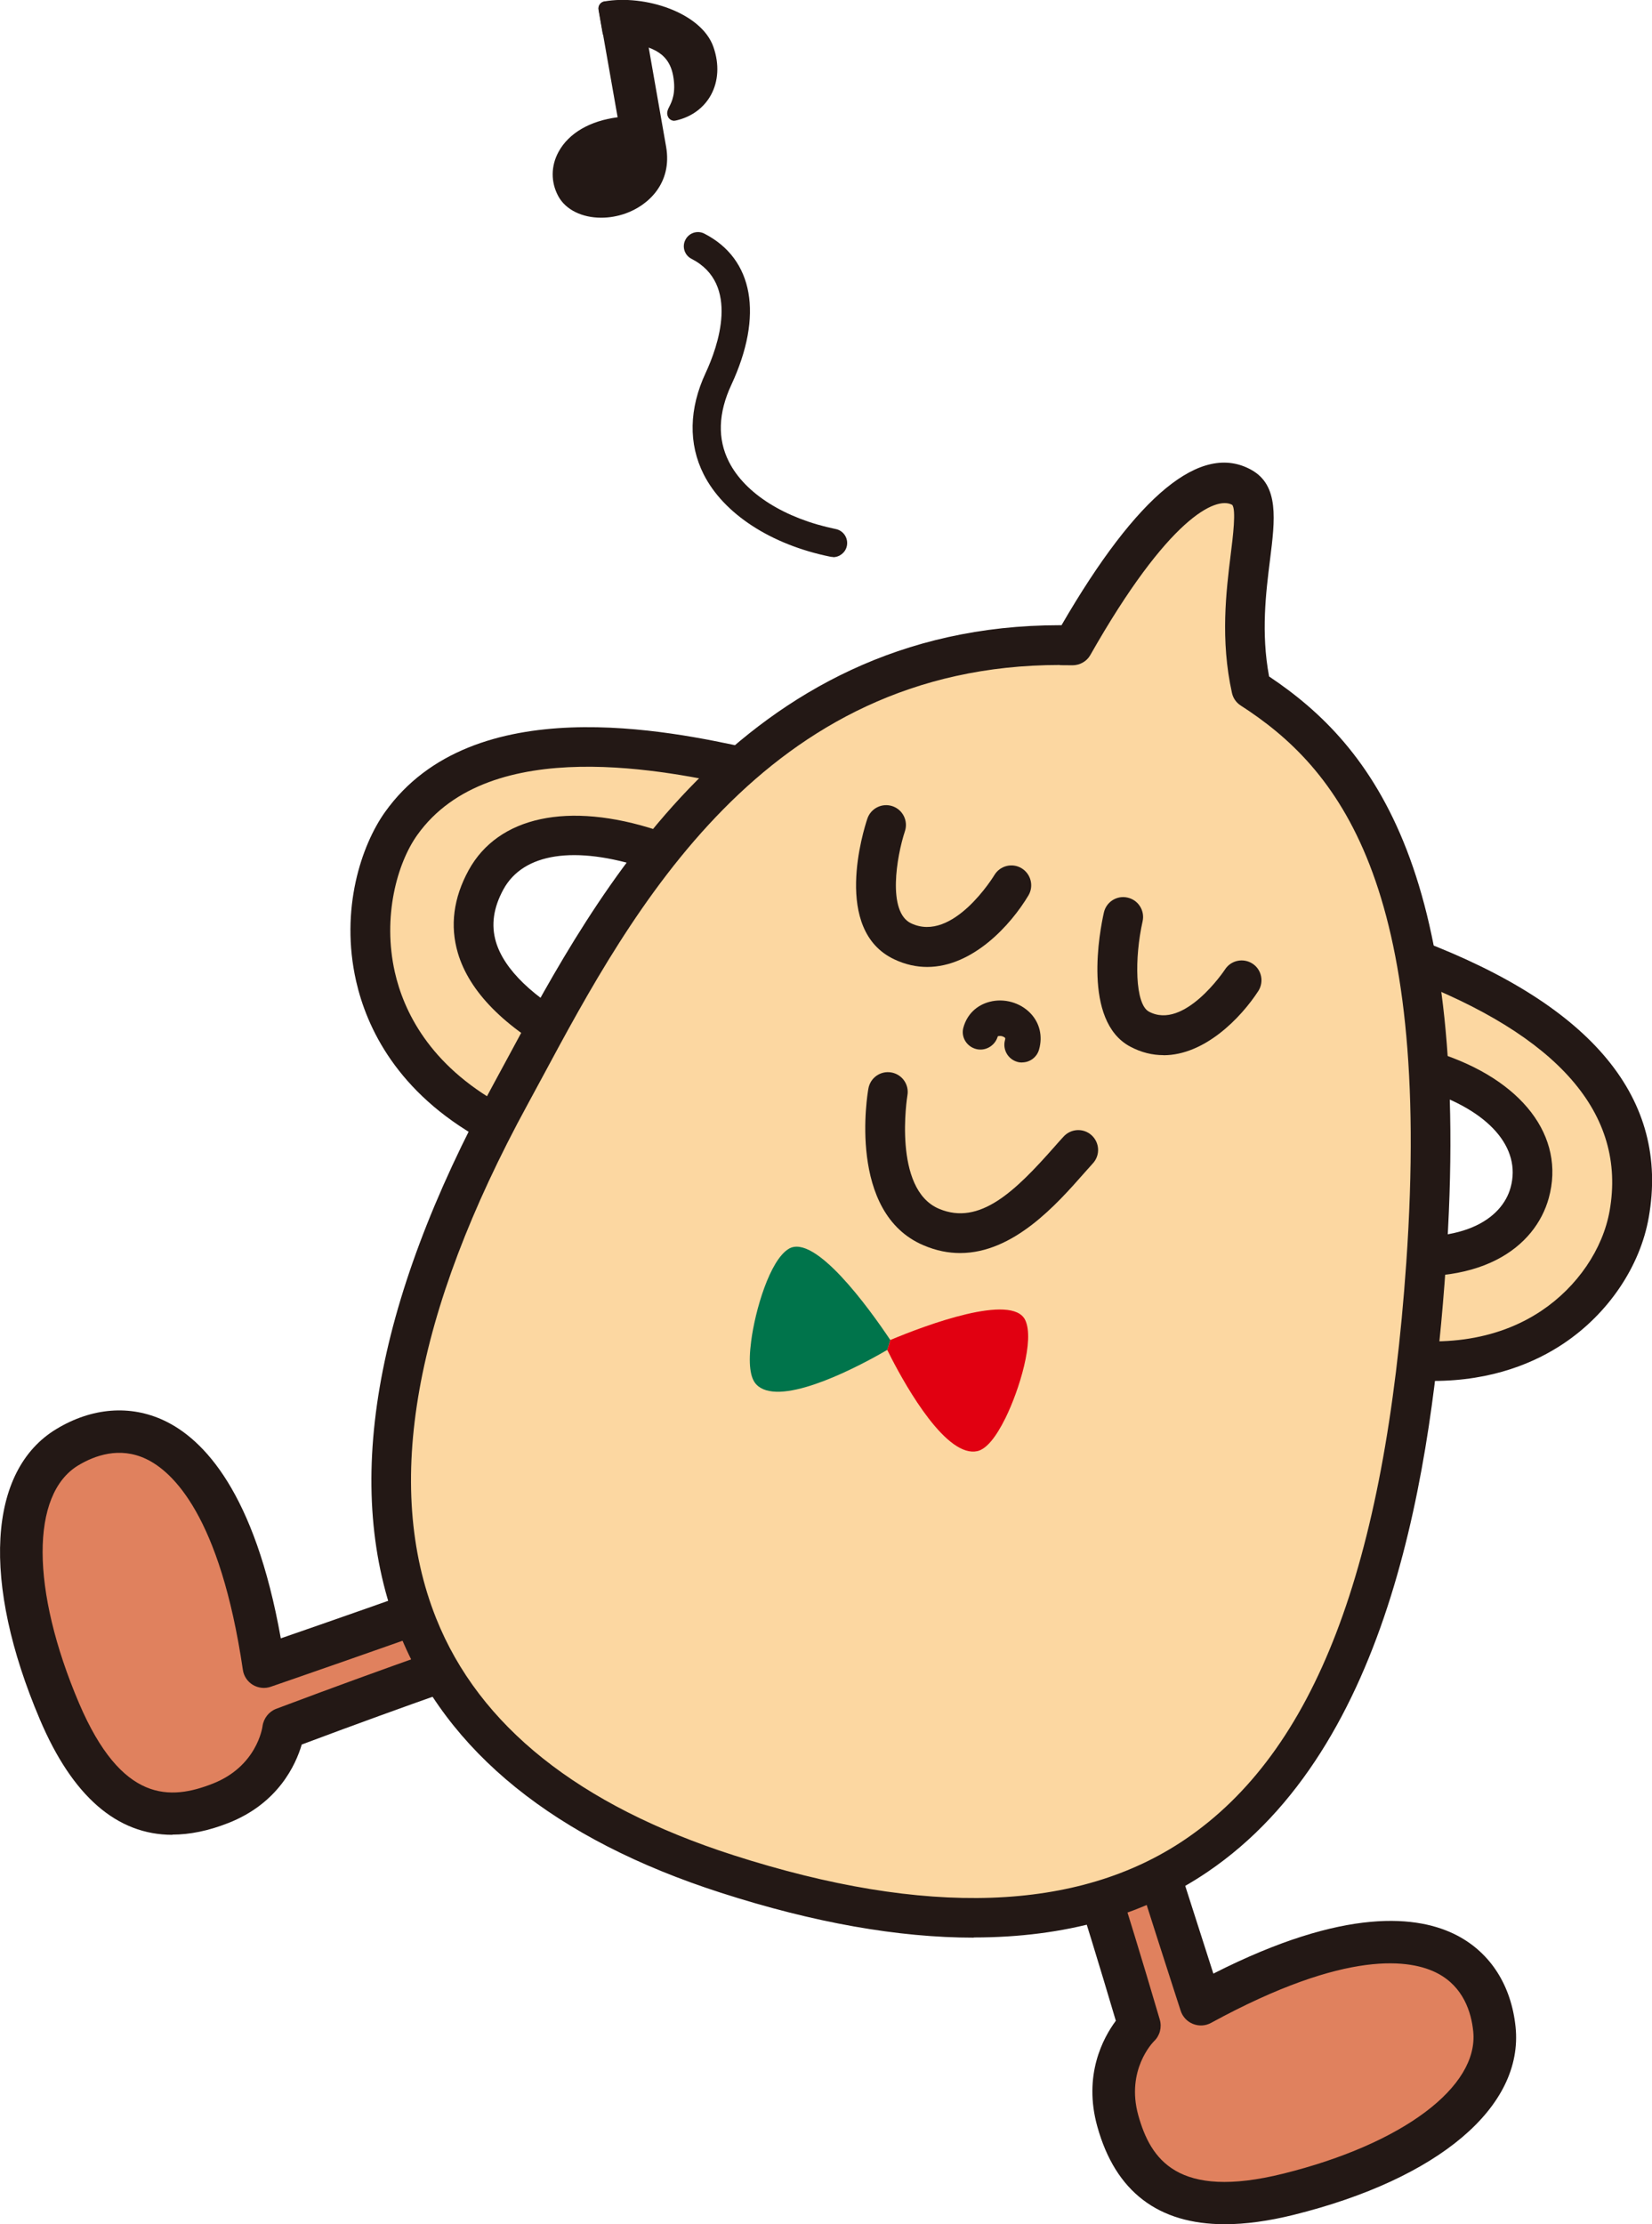 <?xml version="1.0" encoding="UTF-8"?>
<svg id="_レイヤー_1" data-name="レイヤー 1" xmlns="http://www.w3.org/2000/svg" viewBox="0 0 172.79 232.53">
  <defs>
    <style>
      .cls-1 {
        fill: #00744b;
      }

      .cls-2 {
        fill: #fcd7a1;
      }

      .cls-3 {
        fill: #e10011;
      }

      .cls-4 {
        fill: #e0815e;
      }

      .cls-5 {
        fill: #231815;
      }
    </style>
  </defs>
  <g>
    <g>
      <path class="cls-2" d="M51.4,117.32c-15.69-8.7-14.13-24.63-9.45-31.2,8.89-12.48,30.61-6.98,36.87-5.67,8.13,1.7,14.46,3.85,12.67,9.64-1.7,5.48-12.67,.38-13.24,.76,2.65,1.51,2.01,4.64,.76,5.1-3.03,1.13-6.02-5.57-10.97-7.18-8.13-2.65-14.56-1.6-17.21,3.21-3.21,5.86-.57,11.72,8.89,16.83"/>
      <path class="cls-5" d="M51.4,119.39c-.34,0-.69-.08-1-.26-8.88-4.92-12.05-11.72-13.15-16.55-1.71-7.53,.56-14.22,3.01-17.67,9.21-12.94,30.05-8.43,37.89-6.73l1.09,.23c6.79,1.42,11.72,3.06,13.72,6.47,1,1.7,1.17,3.66,.5,5.82-1.53,4.93-7.23,4.3-11.3,3.3,0,.09,0,.17-.01,.26-.14,1.71-1.08,3.13-2.41,3.63-2.84,1.06-5.08-1.17-7.25-3.33-1.51-1.51-3.22-3.22-5.09-3.83-7.29-2.37-12.66-1.55-14.74,2.24-1.05,1.92-1.31,3.72-.79,5.49,.86,2.91,3.92,5.85,8.84,8.51,1.01,.55,1.38,1.8,.84,2.81-.55,1.01-1.8,1.38-2.81,.84-6-3.24-9.65-6.94-10.85-10.99-.84-2.85-.46-5.76,1.13-8.66,3.09-5.62,10.43-7.2,19.66-4.19,2.81,.91,4.99,3.09,6.73,4.84,.75,.75,1.94,1.93,2.6,2.28,0-.1,0-.23-.03-.36-.09-.36-.34-.67-.76-.91-.62-.36-1.02-1.01-1.04-1.73-.02-.72,.33-1.4,.93-1.8,.94-.63,1.77-.38,3.57,.16,2.22,.67,8.13,2.44,8.83,.19,.42-1.35,.14-2.06-.11-2.48-1.48-2.52-8.15-3.92-11-4.51l-1.12-.24c-7.11-1.54-26.01-5.63-33.64,5.08-2.11,2.96-3.65,8.55-2.34,14.34,.91,4.01,3.57,9.66,11.11,13.84,1,.56,1.36,1.82,.81,2.82-.38,.68-1.09,1.07-1.82,1.07Z"/>
    </g>
    <g>
      <path class="cls-2" d="M142.91,141.52c17.21,3.78,26.09-6.65,27.49-14.59,2.66-15.09-12.55-22.85-22.51-26.64-7.76-2.96-15.19-3.2-15.57,2.66-.37,5.73,8.43,4.37,8.56,5.04-2.32-.13-4.21,1.95-2.32,3.46,1.36,1.09,6.2-1.01,11.16,.57,7.75,2.46,11.73,7.39,10.27,12.69-1.2,4.33-6.3,7.92-16.51,6.22"/>
      <path class="cls-5" d="M149.89,144.39c-2.24,0-4.71-.25-7.42-.85-1.12-.25-1.83-1.35-1.58-2.47,.25-1.12,1.35-1.83,2.47-1.58,6.99,1.54,13.17,.69,17.87-2.46,3.75-2.51,6.42-6.43,7.13-10.46,1.78-10.12-5.35-18.31-21.2-24.34-5.27-2.01-9.75-2.47-11.7-1.22-.45,.29-.98,.79-1.06,2.07-.09,1.44,.7,2.27,5.15,2.57,1.35,.09,3.04,.21,3.37,1.94,.12,.63-.05,1.28-.47,1.76-.05,.06-.11,.12-.17,.17,2.2-.22,5.07-.43,8.07,.52,8.85,2.81,13.42,8.78,11.64,15.22-1.39,5.02-7.06,9.68-18.85,7.71-1.13-.19-1.89-1.26-1.7-2.39,.19-1.13,1.27-1.88,2.39-1.7,9.07,1.51,13.27-1.45,14.17-4.73,1.15-4.16-2.26-8.05-8.9-10.16-2.39-.76-4.87-.51-6.85-.3-2.08,.21-3.72,.38-4.97-.62-1.24-.99-1.77-2.39-1.47-3.75-2.76-.66-5.82-2.28-5.55-6.51,.15-2.32,1.17-4.15,2.96-5.3,4.28-2.75,11.5-.66,15.42,.83,17.98,6.85,25.99,16.58,23.81,28.93-.9,5.13-4.23,10.06-8.91,13.19-2.91,1.95-7.39,3.91-13.65,3.91Z"/>
    </g>
    <g>
      <path class="cls-4" d="M49.72,166.48c-9.46,3.41-22.12,7.77-22.12,7.77-3.48-23.59-13.13-27.42-20.56-22.94-6.6,3.99-5.87,15.74-.82,27.59,4.54,10.68,10.51,12.13,16.85,9.65,5.99-2.35,6.6-7.8,6.6-7.8,12.59-4.74,21.37-7.7,21.37-7.7"/>
      <path class="cls-5" d="M18.03,191.82c-5.8,0-10.45-4.03-13.86-12.06-6.12-14.39-5.46-26.02,1.72-30.36,3.72-2.25,7.73-2.56,11.28-.89,4.12,1.94,9.48,7.5,12.2,22.77,4.17-1.44,12.77-4.44,19.6-6.9,1.15-.42,2.43,.18,2.84,1.34,.42,1.15-.18,2.43-1.34,2.84-9.37,3.37-22.02,7.74-22.15,7.78-.62,.22-1.31,.14-1.88-.2-.56-.34-.95-.92-1.04-1.58-2.38-16.14-7.37-20.74-10.13-22.04-2.77-1.31-5.38-.35-7.09,.68-4.99,3.01-4.96,12.99,.07,24.82,4.48,10.52,9.59,10.18,14,8.45,4.6-1.8,5.19-5.84,5.21-6.01,.11-.81,.66-1.52,1.42-1.81,12.49-4.7,21.36-7.7,21.45-7.73,1.16-.39,2.42,.23,2.81,1.39,.39,1.16-.23,2.42-1.39,2.81-.09,.03-8.37,2.83-20.19,7.26-.63,2.14-2.48,6.17-7.69,8.21-2.06,.81-4.01,1.21-5.85,1.21Z"/>
    </g>
    <g>
      <path class="cls-4" d="M118.48,187.18c2.97,9.6,7.12,22.34,7.12,22.34,20.93-11.42,29.8-6.03,30.69,2.6,.79,7.67-9.03,14.16-21.53,17.27-11.26,2.8-16.01-1.09-17.85-7.65-1.73-6.19,2.26-9.97,2.26-9.97-3.8-12.91-6.72-21.7-6.72-21.7"/>
      <path class="cls-5" d="M128.11,232.53c-6.97,0-11.44-3.41-13.33-10.19-1.51-5.39,.6-9.29,1.93-11.08-3.58-12.1-6.33-20.4-6.36-20.49-.39-1.16,.24-2.42,1.41-2.81,1.16-.39,2.42,.24,2.81,1.41,.03,.09,2.98,8.98,6.74,21.78,.23,.8,0,1.67-.6,2.24-.11,.11-2.97,3.01-1.65,7.76,1.28,4.56,4.07,8.85,15.17,6.09,12.48-3.1,20.46-9.08,19.86-14.88-.2-1.98-1.02-4.64-3.73-6.06-2.7-1.42-9.37-2.63-23.69,5.18-.58,.32-1.27,.36-1.89,.11-.61-.24-1.09-.75-1.29-1.38-.04-.13-4.18-12.86-7.12-22.37-.36-1.17,.29-2.42,1.47-2.78,1.18-.36,2.42,.29,2.78,1.47,2.15,6.94,4.94,15.6,6.29,19.8,13.83-7.02,21.49-6.09,25.53-3.97,3.47,1.83,5.63,5.21,6.08,9.54,.86,8.35-8.03,15.88-23.21,19.65-2.63,.65-5.03,.98-7.19,.98Z"/>
    </g>
    <g>
      <path class="cls-2" d="M112.22,67.47c10.59-18.66,15.95-17.46,17.65-16.51,3.4,1.89-1.32,10.59,1.01,21.05,12.35,7.94,20.92,22.06,18.28,60.13-2.95,42.49-15.88,82.18-73.11,63.78-53.28-17.13-32.74-63.01-22.69-81.43,9.08-16.64,23.76-47.84,58.86-47.02Z"/>
      <path class="cls-5" d="M101.85,202.57c-7.89,0-16.72-1.56-26.44-4.69-17.35-5.58-28.67-14.72-33.64-27.16-6.02-15.06-2.73-34.32,9.77-57.24,.5-.92,1.03-1.89,1.57-2.9,9.13-16.97,24.33-45.22,57.76-45.22,.05,0,.11,0,.16,0,7.94-13.68,14.63-19.14,19.85-16.24,2.93,1.62,2.48,5.22,1.96,9.38-.43,3.43-.96,7.65-.1,12.22,10.88,7.27,21.34,20.57,18.49,61.53-1.46,20.98-5.63,50.39-24.96,63.47-6.72,4.55-14.89,6.83-24.42,6.83Zm9.01-133.05c-30.96,0-44.86,25.85-54.1,43.03-.55,1.01-1.07,1.99-1.58,2.92-11.88,21.78-15.1,39.85-9.56,53.72,4.49,11.24,14.94,19.56,31.06,24.75,20.18,6.49,36.08,5.94,47.26-1.63,13.57-9.18,20.92-28.35,23.15-60.32,2.76-39.73-7.21-51.73-17.33-58.24-.46-.3-.78-.76-.9-1.29-1.24-5.58-.6-10.71-.14-14.45,.24-1.89,.59-4.75,.16-5.23-1.69-.94-6.69,1.34-14.85,15.72-.38,.66-1.1,1.05-1.85,1.05-.44-.01-.88-.01-1.31-.01Z"/>
    </g>
    <path class="cls-5" d="M100.43,131c-1.23,0-2.5-.24-3.83-.81-7.99-3.38-5.87-15.86-5.77-16.39,.2-1.13,1.27-1.88,2.4-1.68,1.13,.2,1.88,1.27,1.68,2.4-.02,.1-1.57,9.79,3.3,11.85,4.27,1.81,8-1.86,12.08-6.48,.33-.37,.64-.73,.95-1.06,.77-.85,2.08-.92,2.93-.15,.85,.77,.92,2.08,.15,2.93-.29,.32-.6,.67-.92,1.03-2.89,3.28-7.39,8.36-12.98,8.36Z"/>
    <path class="cls-5" d="M96.99,101.09c-1.12,0-2.28-.24-3.46-.8-6.49-3.06-3.21-13.51-2.81-14.7,.36-1.08,1.53-1.67,2.62-1.31,1.08,.36,1.67,1.53,1.31,2.62-.87,2.63-1.86,8.45,.65,9.63,4.37,2.07,8.67-4.98,8.71-5.05,.59-.98,1.86-1.3,2.84-.71,.98,.59,1.3,1.86,.72,2.84-1.86,3.12-5.84,7.47-10.58,7.48Z"/>
    <path class="cls-5" d="M121.69,110.31c-1.14,0-2.31-.27-3.49-.9-5.01-2.69-3.16-12.14-2.74-14.01,.25-1.12,1.37-1.82,2.48-1.56,1.12,.25,1.82,1.36,1.57,2.48-.86,3.84-.8,8.66,.66,9.44,3.69,1.98,7.92-4.34,7.96-4.41,.62-.96,1.91-1.23,2.87-.61,.96,.62,1.23,1.91,.61,2.87-1.84,2.83-5.62,6.71-9.92,6.71Z"/>
    <path class="cls-5" d="M106.9,111.08c-.17,0-.34-.02-.5-.07-.98-.28-1.56-1.3-1.28-2.29,.05-.2,.03-.21-.09-.29-.26-.17-.6-.14-.67-.08-.28,.98-1.31,1.59-2.3,1.31-.98-.28-1.57-1.27-1.29-2.25,.38-1.36,1.38-2.33,2.75-2.68,1.51-.39,3.17,.08,4.24,1.18,.98,1.01,1.32,2.4,.92,3.81-.23,.82-.97,1.35-1.78,1.35Z"/>
    <g>
      <path class="cls-1" d="M80.13,145.34c-.4-.12-.74-.31-1.01-.59-.67-.68-.86-2.21-.55-4.55,.41-3.2,1.95-8.47,3.94-9.65,2.71-1.6,8.34,6.14,10.61,9.54-.07,.22-.26,.87-.31,1.03-1.64,.96-9.24,5.26-12.68,4.22Z"/>
      <path class="cls-3" d="M92.81,141.12c.05-.16,.24-.81,.31-1.03,3.77-1.58,12.74-4.92,14.11-2.09,1,2.08-.63,7.33-2.05,10.22-1.04,2.11-2.04,3.29-2.97,3.49-.38,.08-.77,.05-1.17-.07-3.44-1.04-7.4-8.81-8.24-10.52Z"/>
    </g>
  </g>
  <path class="cls-5" d="M87.14,58.23c-.1,0-.2-.01-.3-.03-6.2-1.26-11.15-4.48-13.24-8.61-1.61-3.19-1.54-6.86,.21-10.61,1.26-2.71,3.64-9.3-1.48-11.92-.73-.37-1.02-1.27-.64-1.99,.37-.73,1.27-1.02,1.99-.64,5.14,2.64,6.19,8.55,2.81,15.81-1.37,2.94-1.46,5.65-.25,8.03,1.68,3.33,5.86,5.95,11.18,7.04,.8,.16,1.32,.95,1.16,1.75-.14,.7-.76,1.19-1.45,1.19Z"/>
  <g>
    <g>
      <path class="cls-5" d="M65.46,12.9c-5.83,.4-8,4.36-6.42,7.25,2.02,3.7,11,1.75,9.87-4.7-1.08-6.16-2.55-14.52-2.55-14.52l-3.03-.05,2.12,12.02Z"/>
      <path class="cls-5" d="M62.87,22.76c-1.96,0-3.69-.81-4.47-2.24-.8-1.47-.79-3.17,.03-4.66,1.06-1.94,3.28-3.23,6.17-3.6l-1.98-11.24c-.04-.22,.02-.44,.17-.61,.14-.17,.32-.26,.58-.26l3.03,.05c.35,0,.66,.26,.72,.61l2.55,14.52c.67,3.82-1.87,6.15-4.25,6.99-.85,.3-1.71,.44-2.53,.44Zm1.36-21.12l1.96,11.14c.04,.21-.02,.42-.15,.59-.13,.16-.32,.27-.53,.28-2.76,.19-4.87,1.25-5.79,2.92-.57,1.04-.58,2.22-.03,3.24,.85,1.55,3.31,1.78,5.21,1.12,.93-.33,3.92-1.68,3.28-5.34l-2.44-13.92-1.52-.03Z"/>
    </g>
    <g>
      <path class="cls-5" d="M63.77,3.3c2.87,.7,6.67,.58,7.38,4.5,.51,2.83-.75,3.82-.6,4.09,2.97-.66,4.53-3.5,3.4-6.73S67.12,.23,63.35,.89c.17,.99,.42,2.41,.42,2.41Z"/>
      <path class="cls-5" d="M70.54,12.63c-.26,0-.52-.14-.65-.38-.23-.42-.04-.8,.12-1.11,.25-.49,.72-1.41,.4-3.2-.49-2.73-2.68-3.13-5.21-3.59-.55-.1-1.1-.2-1.62-.33-.29-.07-.51-.3-.56-.6l-.42-2.41c-.07-.4,.2-.79,.6-.86,4.24-.75,10.17,1.17,11.42,4.76,.63,1.8,.53,3.59-.27,5.04-.75,1.35-2.05,2.29-3.66,2.65-.05,.01-.11,.02-.16,.02Zm-6.13-9.94c.35,.07,.7,.14,1.06,.2,2.55,.46,5.73,1.04,6.4,4.78,.23,1.26,.13,2.2-.04,2.9,.52-.34,.94-.79,1.24-1.33,.6-1.08,.66-2.44,.17-3.83-.91-2.61-5.52-4.2-9.03-3.88l.2,1.16Z"/>
    </g>
  </g>
</svg>